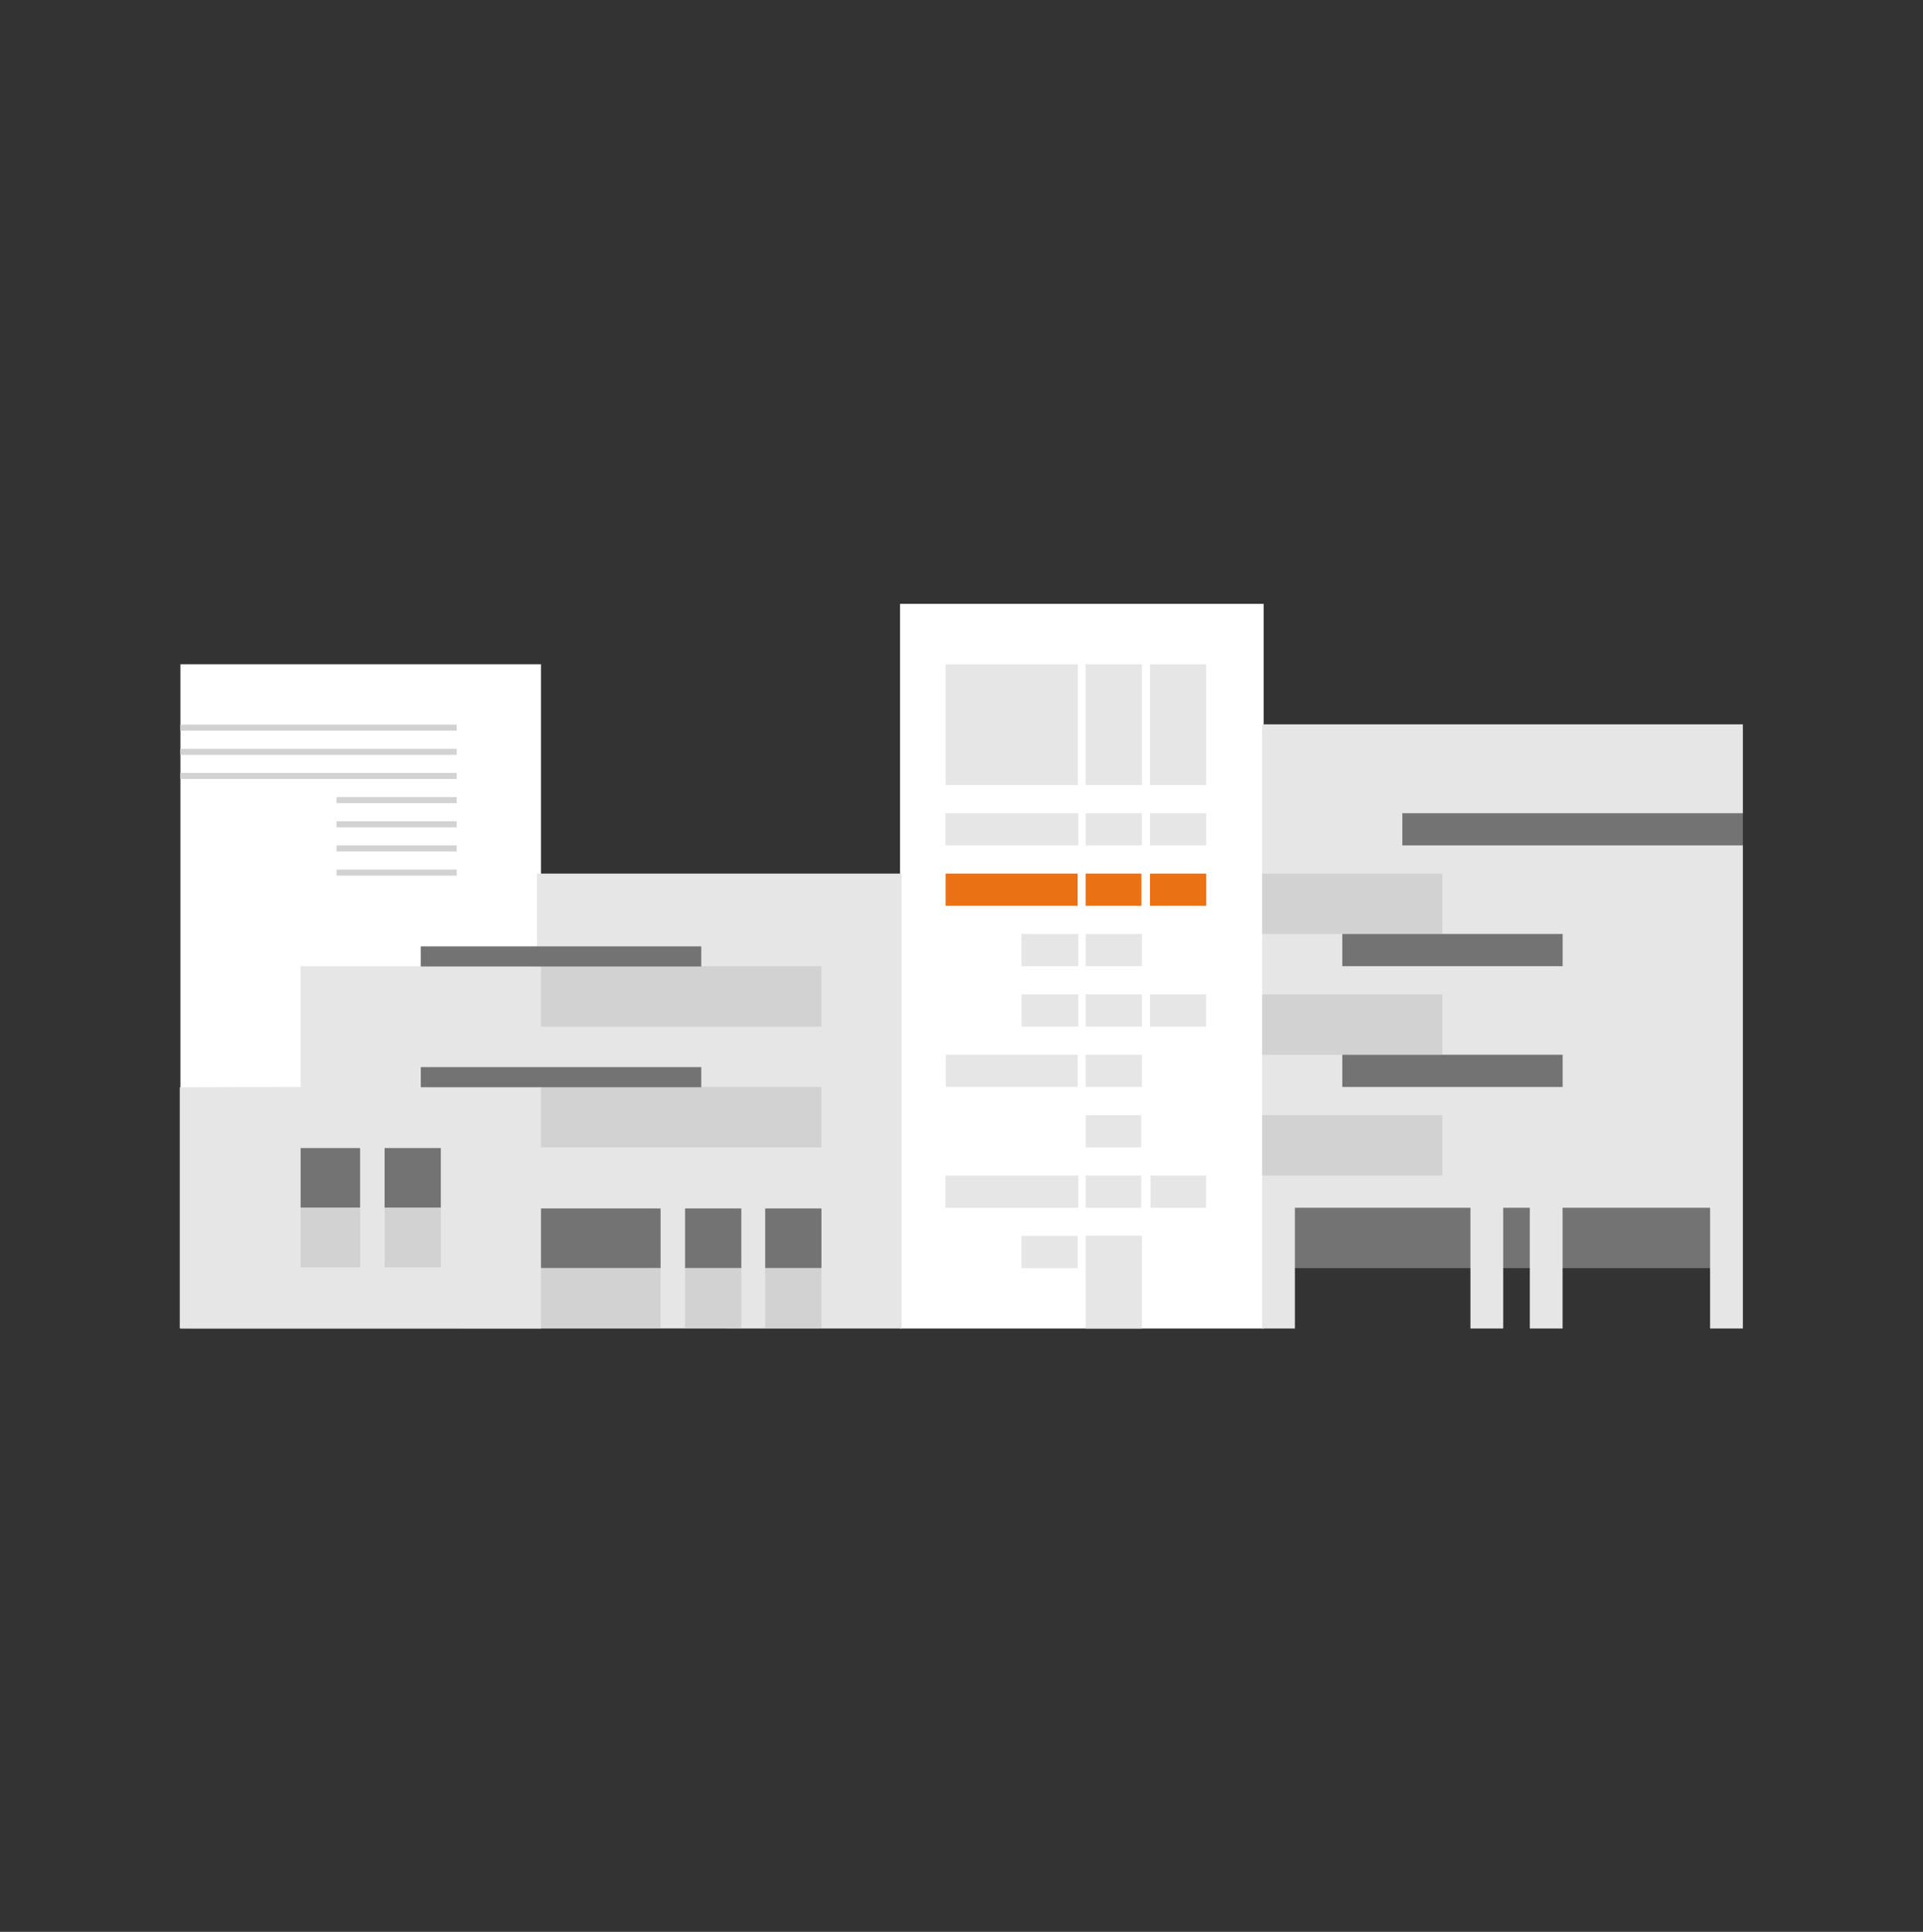 <?xml version="1.0" encoding="UTF-8"?>
<svg xmlns="http://www.w3.org/2000/svg" xmlns:xlink="http://www.w3.org/1999/xlink" width="212" height="213" xml:space="preserve" overflow="hidden">
  <rect width="100%" height="100%" fill="#333333" stroke="none"/>
  <g transform="translate(-962 -390)">
    <path d="M99.225 66.25 139.307 66.25 139.307 145.75 99.225 145.75Z" fill="#FFFFFF" transform="matrix(1 0 0 1.005 962 390)"></path>
    <path d="M104.249 72.875 118.824 72.875 118.824 86.125 104.249 86.125Z" fill="#E6E6E6" transform="matrix(1 0 0 1.005 962 390)"></path>
    <path d="M119.687 72.875 125.891 72.875 125.891 86.125 119.687 86.125Z" fill="#E6E6E6" transform="matrix(1 0 0 1.005 962 390)"></path>
    <path d="M126.774 72.875 132.979 72.875 132.979 86.125 126.774 86.125Z" fill="#E6E6E6" transform="matrix(1 0 0 1.005 962 390)"></path>
    <path d="M104.228 89.217 118.88 89.217 118.88 92.75 104.228 92.75Z" fill="#E6E6E6" transform="matrix(1 0 0 1.005 962 390)"></path>
    <path d="M119.692 89.217 125.891 89.217 125.891 92.75 119.692 92.75Z" fill="#E6E6E6" transform="matrix(1 0 0 1.005 962 390)"></path>
    <path d="M126.78 89.217 132.979 89.217 132.979 92.75 126.78 92.75Z" fill="#E6E6E6" transform="matrix(1 0 0 1.005 962 390)"></path>
    <path d="M104.249 95.842 118.803 95.842 118.803 99.375 104.249 99.375Z" fill="#EB7115" transform="matrix(1 0 0 1.005 962 390)"></path>
    <path d="M119.687 95.842 125.828 95.842 125.828 99.375 119.687 99.375Z" fill="#EB7115" transform="matrix(1 0 0 1.005 962 390)"></path>
    <path d="M126.78 95.842 132.979 95.842 132.979 99.375 126.78 99.375Z" fill="#EB7115" transform="matrix(1 0 0 1.005 962 390)"></path>
    <path d="M112.608 102.467 118.88 102.467 118.88 106 112.608 106Z" fill="#E6E6E6" transform="matrix(1 0 0 1.005 962 390)"></path>
    <path d="M119.692 102.467 125.891 102.467 125.891 106 119.692 106Z" fill="#E6E6E6" transform="matrix(1 0 0 1.005 962 390)"></path>
    <path d="M104.272 115.717 118.803 115.717 118.803 119.25 104.272 119.25Z" fill="#E6E6E6" transform="matrix(1 0 0 1.005 962 390)"></path>
    <path d="M119.687 115.717 125.891 115.717 125.891 119.25 119.687 119.25Z" fill="#E6E6E6" transform="matrix(1 0 0 1.005 962 390)"></path>
    <path d="M112.624 109.092 118.88 109.092 118.88 112.625 112.624 112.625Z" fill="#E6E6E6" transform="matrix(1 0 0 1.005 962 390)"></path>
    <path d="M119.692 109.092 125.893 109.092 125.893 112.625 119.692 112.625Z" fill="#E6E6E6" transform="matrix(1 0 0 1.005 962 390)"></path>
    <path d="M126.774 109.092 132.976 109.092 132.976 112.625 126.774 112.625Z" fill="#E6E6E6" transform="matrix(1 0 0 1.005 962 390)"></path>
    <path d="M119.692 122.342 125.813 122.342 125.813 125.875 119.692 125.875Z" fill="#E6E6E6" transform="matrix(1 0 0 1.005 962 390)"></path>
    <path d="M112.602 135.592 118.803 135.592 118.803 139.125 112.602 139.125Z" fill="#E6E6E6" transform="matrix(1 0 0 1.005 962 390)"></path>
    <path d="M104.228 128.967 118.88 128.967 118.88 132.5 104.228 132.5Z" fill="#E6E6E6" transform="matrix(1 0 0 1.005 962 390)"></path>
    <path d="M119.692 128.967 125.813 128.967 125.813 132.5 119.692 132.5Z" fill="#E6E6E6" transform="matrix(1 0 0 1.005 962 390)"></path>
    <path d="M126.837 128.967 132.958 128.967 132.958 132.5 126.837 132.5Z" fill="#E6E6E6" transform="matrix(1 0 0 1.005 962 390)"></path>
    <path d="M119.692 135.567 125.893 135.567 125.893 145.75 119.692 145.75Z" fill="#E6E6E6" transform="matrix(1 0 0 1.005 962 390)"></path>
    <path d="M141.333 130.733 190.358 130.733 190.358 139.125 141.333 139.125Z" fill="#737373" transform="matrix(1 0 0 1.005 962 390)"></path>
    <path d="M192.141 79.47 139.141 79.47 139.141 145.75 142.756 145.75 142.756 132.5 162.108 132.5 162.108 145.75 165.722 145.75 165.722 132.5 168.652 132.5 168.652 145.75 172.266 145.75 172.266 132.5 188.527 132.5 188.527 145.75 192.141 145.75 192.141 92.75C192.141 92.75 191.623 92.225 191.623 90.928 191.623 89.631 192.141 89.217 192.141 89.217L192.141 79.47Z" fill="#E6E6E6" transform="matrix(1 0 0 1.005 962 390)"></path>
    <path d="M139.141 95.842 159.016 95.842 159.016 102.467 139.141 102.467Z" fill="#D2D2D2" transform="matrix(1 0 0 1.005 962 390)"></path>
    <path d="M139.141 109.092 159.016 109.092 159.016 115.717 139.141 115.717Z" fill="#D2D2D2" transform="matrix(1 0 0 1.005 962 390)"></path>
    <path d="M139.141 122.342 159.016 122.342 159.016 128.967 139.141 128.967Z" fill="#D2D2D2" transform="matrix(1 0 0 1.005 962 390)"></path>
    <path d="M147.981 115.717 172.273 115.717 172.273 119.25 147.981 119.25Z" fill="#737373" transform="matrix(1 0 0 1.005 962 390)"></path>
    <path d="M147.981 102.467 172.273 102.467 172.273 106 147.981 106Z" fill="#737373" transform="matrix(1 0 0 1.005 962 390)"></path>
    <path d="M154.599 89.217 192.141 89.217 192.141 92.75 154.599 92.75Z" fill="#737373" transform="matrix(1 0 0 1.005 962 390)"></path>
    <path d="M19.891 72.875 59.641 72.875 59.641 145.75 19.891 145.75Z" fill="#FFFFFF" transform="matrix(1 0 0 1.005 962 390)"></path>
    <path d="M19.875 79.5 50.35 79.5 50.35 80.162 19.875 80.162Z" fill="#D2D2D2" transform="matrix(1 0 0 1.005 962 390)"></path>
    <path d="M19.875 82.15 50.35 82.15 50.35 82.812 19.875 82.812Z" fill="#D2D2D2" transform="matrix(1 0 0 1.005 962 390)"></path>
    <path d="M19.875 84.8 50.35 84.8 50.35 85.462 19.875 85.462Z" fill="#D2D2D2" transform="matrix(1 0 0 1.005 962 390)"></path>
    <path d="M37.1 87.45 50.35 87.45 50.35 88.112 37.1 88.112Z" fill="#D2D2D2" transform="matrix(1 0 0 1.005 962 390)"></path>
    <path d="M37.1 90.1 50.35 90.1 50.35 90.762 37.1 90.762Z" fill="#D2D2D2" transform="matrix(1 0 0 1.005 962 390)"></path>
    <path d="M37.1 92.75 50.35 92.75 50.35 93.412 37.1 93.412Z" fill="#D2D2D2" transform="matrix(1 0 0 1.005 962 390)"></path>
    <path d="M37.1 95.4 50.35 95.4 50.35 96.062 37.1 96.062Z" fill="#D2D2D2" transform="matrix(1 0 0 1.005 962 390)"></path>
    <path d="M59.2 95.842 59.2 106 33.141 106 33.141 119.25 19.818 119.285 19.818 145.735 99.391 145.75 99.391 95.842Z" fill="#E6E6E6" transform="matrix(1 0 0 1.005 962 390)"></path>
    <path d="M42.398 125.951 48.6 125.951 48.6 132.5 42.398 132.5Z" fill="#737373" transform="matrix(1 0 0 1.005 962 390)"></path>
    <path d="M42.398 132.5 48.6 132.5 48.6 139.049 42.398 139.049Z" fill="#D2D2D2" transform="matrix(1 0 0 1.005 962 390)"></path>
    <path d="M33.141 125.951 39.7 125.951 39.7 132.5 33.141 132.5Z" fill="#737373" transform="matrix(1 0 0 1.005 962 390)"></path>
    <path d="M33.141 132.5 39.7 132.5 39.7 139.049 33.141 139.049Z" fill="#D2D2D2" transform="matrix(1 0 0 1.005 962 390)"></path>
    <path d="M84.357 132.576 90.558 132.576 90.558 139.125 84.357 139.125Z" fill="#737373" transform="matrix(1 0 0 1.005 962 390)"></path>
    <path d="M84.357 139.125 90.558 139.125 90.558 145.674 84.357 145.674Z" fill="#D2D2D2" transform="matrix(1 0 0 1.005 962 390)"></path>
    <path d="M75.523 132.576 81.725 132.576 81.725 139.125 75.523 139.125Z" fill="#737373" transform="matrix(1 0 0 1.005 962 390)"></path>
    <path d="M75.523 139.125 81.725 139.125 81.725 145.674 75.523 145.674Z" fill="#D2D2D2" transform="matrix(1 0 0 1.005 962 390)"></path>
    <path d="M59.641 132.576 72.825 132.576 72.825 139.125 59.641 139.125Z" fill="#737373" transform="matrix(1 0 0 1.005 962 390)"></path>
    <path d="M59.641 139.125 72.825 139.125 72.825 145.674 59.641 145.674Z" fill="#D2D2D2" transform="matrix(1 0 0 1.005 962 390)"></path>
    <path d="M59.641 119.25 90.558 119.25 90.558 125.875 59.641 125.875Z" fill="#D2D2D2" transform="matrix(1 0 0 1.005 962 390)"></path>
    <path d="M59.641 106 90.558 106 90.558 112.625 59.641 112.625Z" fill="#D2D2D2" transform="matrix(1 0 0 1.005 962 390)"></path>
    <path d="M46.391 117.071 77.308 117.071 77.308 119.279 46.391 119.279Z" fill="#737373" transform="matrix(1 0 0 1.005 962 390)"></path>
    <path d="M46.391 103.825 77.308 103.825 77.308 106.033 46.391 106.033Z" fill="#737373" transform="matrix(1 0 0 1.005 962 390)"></path>
  </g>
</svg>
